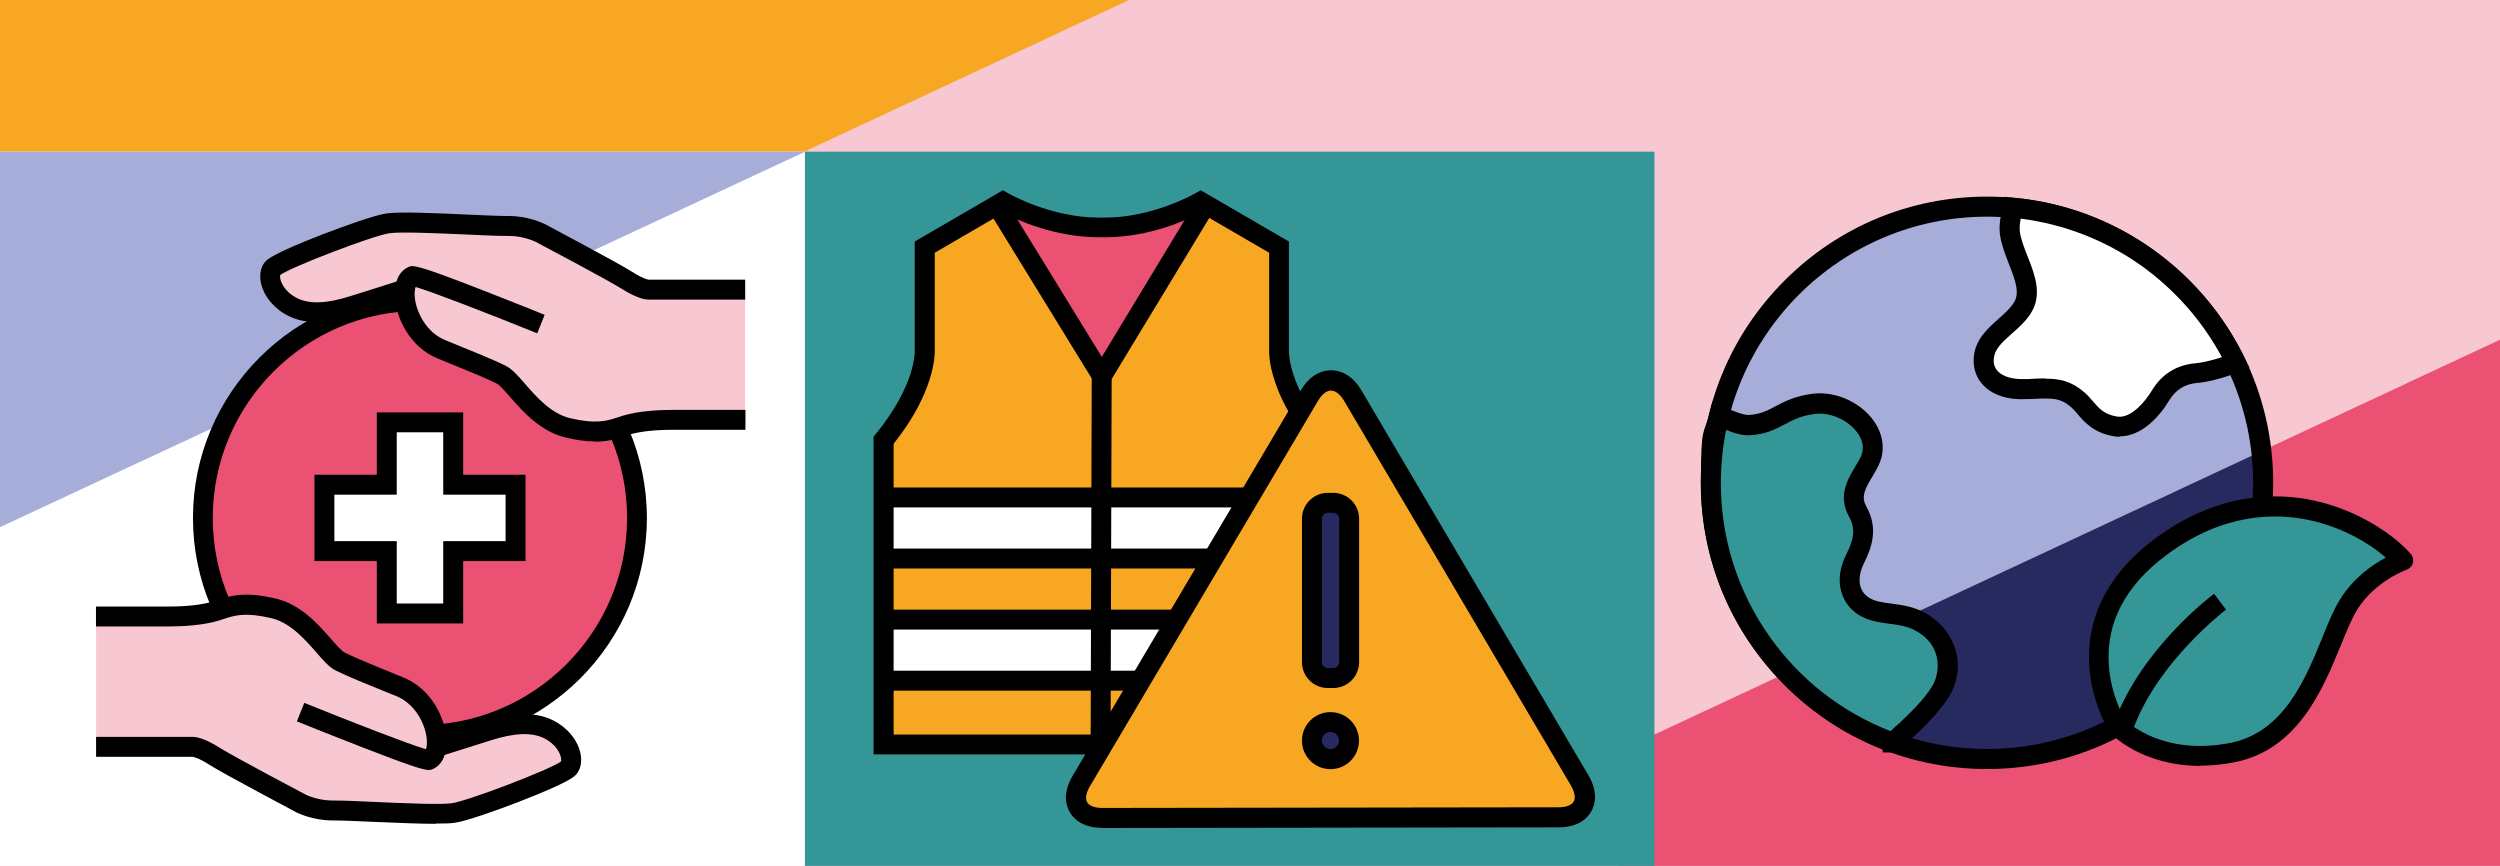<?xml version="1.0" encoding="UTF-8" standalone="no"?>
<!DOCTYPE svg PUBLIC "-//W3C//DTD SVG 1.1//EN" "http://www.w3.org/Graphics/SVG/1.1/DTD/svg11.dtd">
<svg width="100%" height="100%" viewBox="0 0 1920 665" version="1.1" xmlns="http://www.w3.org/2000/svg" xmlns:xlink="http://www.w3.org/1999/xlink" xml:space="preserve" xmlns:serif="http://www.serif.com/" style="fill-rule:evenodd;clip-rule:evenodd;stroke-linejoin:round;stroke-miterlimit:2;">
    <rect x="0" y="0" width="1920" height="665" fill="#808080" stroke="none"/>
    <rect id="ArtBoard1" x="0" y="0" width="1920" height="665" style="fill:none;"/>
    <clipPath id="_clip1">
        <rect id="ArtBoard11" serif:id="ArtBoard1" x="0" y="0" width="1920" height="665"/>
    </clipPath>
    <g clip-path="url(#_clip1)">
        <g id="Ebene_11">
            <g id="Ebene_1-2">
                <g>
                    <g>
                        <rect x="-101.7" y="-195.5" width="2125.8" height="1189.8" style="fill:rgb(248,200,210);"/>
                        <g transform="matrix(0.906,-0.423,0.423,0.906,-105.8,844)">
                            <rect x="1299" y="328.7" width="1103.4" height="663.7" style="fill:rgb(234,81,114);"/>
                        </g>
                        <g transform="matrix(0.906,-0.423,0.423,0.906,71.4,164.4)">
                            <rect x="-353.8" y="-345.5" width="1520.8" height="533.2" style="fill:rgb(247,167,34);"/>
                        </g>
                        <rect x="618.1" y="116.5" width="652.5" height="548.5" style="fill:rgb(53,150,152);"/>
                        <rect x="-34.4" y="116.5" width="652.5" height="548.5" style="fill:white;"/>
                        <path d="M-34.4,116.5L-34.4,420.9L618.1,116.6L618.1,116.5L-34.4,116.5Z" style="fill:rgb(165,173,216);fill-rule:nonzero;"/>
                        <rect x="-34.4" y="665" width="2048.8" height="283.4" style="fill:rgb(39,42,95);"/>
                        <path d="M901.7,665L1509.6,948.4L1955.2,948.4L2014.4,821.5L2014.4,665.7L2012.8,665L901.7,665Z" style="fill-rule:nonzero;"/>
                        <g>
                            <path d="M843.7,174.6C803.9,174.6 770.3,154.8 770.3,154.8L710.1,189.8L710.1,270.1C710.1,270.1 711.1,298.5 678.5,338.2L678.5,571.8L1013.9,571.8L1013.9,338.2C981.3,298.6 982.3,270.1 982.3,270.1L982.3,189.9L922.1,154.9C922.1,154.9 888.4,174.7 848.7,174.7L843.7,174.7L843.7,174.6Z" style="fill:rgb(247,167,34);fill-rule:nonzero;"/>
                        </g>
                        <rect x="679.5" y="380.5" width="286.5" height="47.9" style="fill:white;"/>
                        <g>
                            <path d="M767.1,161.3L848.7,285.7L924.2,159.3C924.2,159.3 893.6,175.6 848.7,173.6C803.8,171.6 767.1,161.4 767.1,161.4" style="fill:rgb(234,81,114);fill-rule:nonzero;"/>
                        </g>
                        <rect x="679.5" y="475.4" width="286.5" height="47.9" style="fill:white;"/>
                        <path d="M846.3,303.4L760.2,163.3L773.2,155.3L846.2,274.1L918.1,155.3L931.2,163.3L846.3,303.4Z" style="fill-rule:nonzero;"/>
                        <g transform="matrix(0.003,-1,1,0.003,414.7,1273.1)">
                            <rect x="707.6" y="420.8" width="277.3" height="15.3"/>
                        </g>
                        <rect x="677.5" y="374.4" width="335.4" height="15.3"/>
                        <rect x="677.5" y="421.3" width="335.4" height="15.3"/>
                        <rect x="677.5" y="468.2" width="335.4" height="15.3"/>
                        <rect x="677.5" y="515.1" width="335.4" height="15.3"/>
                        <g>
                            <g>
                                <path d="M1021.6,579.4L670.9,579.4L670.9,335.4L672.6,333.3C688.3,314.2 695.6,298.1 699,287.9C702.6,276.9 702.5,270.4 702.5,270.3L702.5,185.5L770.3,146.1L774.2,148.4C774.5,148.6 806.6,167.1 843.7,167.1L848.7,167.1C885.8,167.1 917.9,148.5 918.2,148.4L922,146.1L925.9,148.3L989.9,185.5L989.9,270.4C989.9,270.6 989.7,296.9 1019.8,333.3L1021.5,335.4L1021.5,579.4L1021.6,579.4ZM686.2,564.1L1006.3,564.1L1006.3,340.8C975,301.7 974.6,272.8 974.7,269.9L974.7,194.1L922.1,163.5C911.7,168.9 882.6,182.2 848.8,182.2L843.8,182.2C810.1,182.2 780.9,168.9 770.5,163.5L717.9,194.1L717.9,269.9C717.9,272.8 717.6,301.7 686.3,340.8L686.3,564.1L686.2,564.1Z" style="fill-rule:nonzero;"/>
                                <path d="M1039.1,303.9C1029.9,288.2 1014.9,288.2 1005.6,303.9L830.5,599.8C821.2,615.5 828.5,628.1 846.7,628.1L1197.1,627.6C1215.3,627.6 1222.6,614.8 1213.3,599.2L1039.1,303.9Z" style="fill:rgb(247,167,34);fill-rule:nonzero;"/>
                                <path d="M846.6,635.8C830.9,635.8 824.1,628.2 821.5,623.6C818.9,619 815.7,609.4 823.8,595.8L998.9,299.9C1004.8,289.9 1013.1,284.4 1022.3,284.4C1031.5,284.4 1039.8,289.9 1045.7,300L1052.6,311.7L1219.9,595.4C1227.9,609 1224.7,618.7 1222.1,623.2C1219.5,627.8 1212.8,635.4 1197,635.4L846.6,635.9L846.6,635.8ZM1022.3,299.9C1018.9,299.9 1015.2,302.8 1012.2,307.9L837.1,603.8C834.1,608.8 833.3,613.3 834.9,616.1C836.5,618.9 840.7,620.5 846.5,620.5L1196.9,620C1202.7,620 1207,618.4 1208.6,615.6C1210.2,612.8 1209.4,608.3 1206.5,603.3L1032,307.4C1029.1,302.7 1025.6,300 1022.3,300L1022.3,299.9Z" style="fill-rule:nonzero;"/>
                                <path d="M1036.1,398.3C1036.1,391.567 1030.63,386.1 1023.9,386.1L1019.8,386.1C1013.07,386.1 1007.6,391.567 1007.6,398.3L1007.6,508.5C1007.6,515.233 1013.07,520.7 1019.8,520.7L1023.9,520.7C1030.63,520.7 1036.1,515.233 1036.1,508.5L1036.1,398.3Z" style="fill:rgb(39,42,95);"/>
                                <path d="M1023.9,528.4L1019.8,528.4C1008.8,528.4 999.9,519.5 999.9,508.5L999.9,398.4C999.9,387.4 1008.8,378.5 1019.8,378.5L1023.9,378.5C1034.9,378.5 1043.8,387.4 1043.8,398.4L1043.8,508.5C1043.8,519.5 1034.9,528.4 1023.9,528.4ZM1019.8,393.8C1017.3,393.8 1015.2,395.9 1015.2,398.4L1015.2,508.5C1015.2,511 1017.3,513.1 1019.8,513.1L1023.9,513.1C1026.4,513.1 1028.5,511 1028.5,508.5L1028.5,398.4C1028.5,395.9 1026.4,393.8 1023.9,393.8L1019.8,393.8Z" style="fill-rule:nonzero;"/>
                                <path d="M1021.8,583C1029.7,583 1036.1,576.6 1036.1,568.7C1036.1,560.8 1029.7,554.4 1021.8,554.4C1013.9,554.4 1007.5,560.8 1007.5,568.7C1007.5,576.6 1013.9,583 1021.8,583" style="fill:rgb(39,42,95);fill-rule:nonzero;"/>
                                <path d="M1021.8,590.7C1009.7,590.7 999.9,580.9 999.9,568.8C999.9,556.7 1009.7,546.9 1021.8,546.9C1033.9,546.9 1043.7,556.7 1043.7,568.8C1043.7,580.9 1033.9,590.7 1021.8,590.7ZM1021.8,562.1C1018.1,562.1 1015.2,565.1 1015.2,568.7C1015.2,572.3 1018.2,575.3 1021.8,575.3C1025.4,575.3 1028.4,572.3 1028.4,568.7C1028.4,565.1 1025.4,562.1 1021.8,562.1Z" style="fill-rule:nonzero;"/>
                                <path d="M322.5,564.5C414.6,564.5 489.2,489.9 489.2,397.8C489.2,305.7 414.6,231.1 322.5,231.1C230.4,231.1 155.8,305.7 155.8,397.8C155.8,489.9 230.4,564.5 322.5,564.5" style="fill:rgb(234,81,114);fill-rule:nonzero;"/>
                                <path d="M322.5,572.1C226.4,572.1 148.2,493.9 148.2,397.8C148.2,301.7 226.4,223.5 322.5,223.5C418.6,223.5 496.8,301.7 496.8,397.8C496.8,493.9 418.6,572.1 322.5,572.1ZM322.5,238.7C234.8,238.7 163.4,310.1 163.4,397.8C163.4,485.5 234.8,556.9 322.5,556.9C410.2,556.9 481.6,485.5 481.6,397.8C481.6,310.1 410.2,238.7 322.5,238.7Z" style="fill-rule:nonzero;"/>
                                <path d="M572.3,321.3L572.3,224.4C572.3,224.4 511.1,224.4 496.8,221.3C482.5,218.2 415.2,177.5 402,175.4C388.8,173.4 308.2,171.3 295,173.4C281.8,175.4 209.4,207 209.4,211.1C209.4,215.2 208.2,227.2 223.7,234.5C243.1,243.7 270.6,232.5 270.6,232.5L307.3,222.3C307.3,222.3 315.5,257 345,271.2C374.6,285.5 387.8,287.5 396,296.7C404.2,305.9 423.5,329.3 447,330.3C470.5,331.3 479.6,323.2 498,322.1C516.4,321 567.3,320.1 567.3,320.1L572.4,321.1L572.3,321.3Z" style="fill:rgb(248,200,210);fill-rule:nonzero;"/>
                                <path d="M243.5,247.4C235.1,247.4 227.8,245.8 221.3,242.5C210.5,237.1 202.5,227.4 200.4,217.2C199.1,210.9 200.2,205.2 203.5,201.2C204.9,199.6 208.5,195.2 247.5,180.1C264.8,173.4 288.2,165.1 297,163.9C306.8,162.5 333.2,163.6 358.7,164.8C371.7,165.4 384,165.9 390.9,165.9C405.8,165.9 417.3,171.6 417.8,171.8L417.9,171.8C420.2,173.1 474.4,201.7 485.7,208.9C493.5,213.9 497.5,214.7 498.2,214.8L572.3,214.8L572.3,230.1L497.9,230.1C496.2,230.1 489.6,229.5 477.5,221.8C466.9,215.1 413.6,186.9 410.9,185.5C410.2,185.2 401.6,181.2 390.9,181.2C380.2,181.2 371.8,180.7 358.1,180.1C335.6,179.1 307.7,177.9 299.2,179.1C286.5,180.9 223.6,205 215.2,211.2C215.1,211.6 214.9,213.1 215.6,215.4C216.2,217.4 219,224.4 228,228.9C237.6,233.7 250.7,233.3 269.2,227.4C288.6,221.3 311,214.2 311,214.2L315.6,228.8C315.6,228.8 293.2,235.9 273.8,242.1C262.3,245.7 252.2,247.6 243.4,247.6L243.5,247.4ZM498.1,214.8L497.9,214.8L498.1,214.8Z" style="fill-rule:nonzero;"/>
                                <path d="M456.9,339C450.7,339 443.3,338.2 434,335.9C415,331.3 401.6,316.1 391.8,304.9C388,300.5 383.6,295.6 381.4,294.5C373.2,290.4 357,283.8 343.9,278.5C341.1,277.4 338.5,276.3 336.1,275.3C315.4,266.9 303.9,244.7 303.2,227.2C302.8,216.6 306.4,208.6 313.2,205.3C317,203.4 318.6,202.6 370.2,222.7C394.2,232 418.1,241.7 418.3,241.8L412.6,256C374.1,240.4 331.3,223.9 319.2,220.4C318.6,221.9 318.2,224.7 318.6,228.8C319.9,240.3 327.7,255.4 341.9,261.2C344.3,262.2 346.9,263.2 349.7,264.4C363,269.8 379.6,276.5 388.3,280.9C393.2,283.3 397.7,288.4 403.3,294.9C412.2,305.1 423.4,317.7 437.6,321.1C457.8,325.9 465.9,323.3 474.5,320.5C475.8,320.1 477.2,319.6 478.5,319.2C490.6,315.6 505.8,314.8 516.4,314.8L572.5,314.8L572.5,330.1L516.4,330.1C502.7,330.1 491.1,331.4 482.9,333.9C481.7,334.3 480.5,334.7 479.3,335.1C473.6,337 467,339.2 457,339.2L456.9,339Z" style="fill-rule:nonzero;"/>
                                <path d="M73.8,474.6L73.8,571.5C73.8,571.5 135,571.5 149.3,574.6C163.6,577.7 230.9,618.4 244.1,620.5C257.3,622.6 337.9,624.6 351.2,622.5C364.4,620.5 436.8,588.8 436.8,584.8C436.8,580.8 438,568.7 422.5,561.3C403.1,552.1 375.6,563.3 375.6,563.3L338.9,573.5C338.9,573.5 330.7,538.8 301.2,524.6C271.6,510.3 258.4,508.3 250.2,499.1C242,489.9 222.7,466.5 199.2,465.5C175.7,464.5 166.6,472.6 148.2,473.7C129.8,474.7 78.9,475.7 78.9,475.7L73.8,474.7L73.8,474.6Z" style="fill:rgb(248,200,210);fill-rule:nonzero;"/>
                                <path d="M334.6,632.7C322,632.7 304.5,631.9 287.4,631.2C274.4,630.6 262.1,630.1 255.2,630.1C240.3,630.1 228.8,624.4 228.3,624.2L228.2,624.2C225.9,622.9 171.7,594.3 160.4,587.1C152.6,582.1 148.6,581.3 147.9,581.2L73.8,581.2L73.8,565.9L148.2,565.9C149.9,565.9 156.5,566.5 168.6,574.2C179.2,580.9 232.5,609.1 235.2,610.5C235.9,610.8 244.5,614.8 255.2,614.8C265.9,614.8 274.3,615.3 288,615.9C310.5,616.9 338.4,618.1 346.9,616.9C359.6,615.1 422.5,591 430.9,584.8C431,584.4 431.2,582.9 430.5,580.6C429.9,578.6 427.1,571.6 418.1,567.1C408.5,562.3 395.4,562.7 376.9,568.6C357.5,574.7 335.1,581.8 335.1,581.8L330.5,567.2C330.5,567.2 352.9,560.1 372.3,553.9C394.8,546.8 411.5,546.6 424.9,553.3C435.7,558.7 443.7,568.4 445.8,578.6C447.1,584.9 446,590.6 442.7,594.6C441.3,596.2 437.7,600.6 398.7,615.7C381.4,622.4 358,630.7 349.2,631.9C346,632.4 340.9,632.5 334.7,632.5L334.6,632.7ZM148,581.1L148.2,581.1L148,581.1Z" style="fill-rule:nonzero;"/>
                                <path d="M329.7,591.4C325.1,591.4 314.4,588 276.1,573.1C252.1,563.8 228.2,554.1 228,554L233.7,539.8C272.2,555.4 315,571.9 327.1,575.4C327.7,573.9 328.1,571.1 327.7,567C326.4,555.5 318.6,540.4 304.4,534.6C302,533.6 299.4,532.6 296.6,531.5C283.3,526.1 266.7,519.4 257.9,515C253,512.6 248.5,507.5 242.9,501C234,490.8 222.8,478.2 208.6,474.8C188.4,470 180.3,472.6 171.7,475.4C170.4,475.8 169,476.3 167.7,476.7C155.6,480.3 140.4,481.1 129.8,481.1L73.7,481.1L73.7,465.8L129.8,465.8C143.5,465.8 155.1,464.5 163.3,462C164.5,461.6 165.7,461.2 166.9,460.8C176.2,457.7 187.7,453.9 212.1,459.8C231.1,464.3 244.5,479.6 254.3,490.8C258.1,495.2 262.5,500.1 264.7,501.2C272.9,505.3 289.2,511.9 302.2,517.2C305,518.3 307.6,519.4 310,520.4C330.7,528.8 342.2,551 342.9,568.5C343.3,579.1 339.7,587.1 332.9,590.4C331.9,590.9 331.1,591.3 329.5,591.3L329.7,591.4Z" style="fill-rule:nonzero;"/>
                            </g>
                        </g>
                        <path d="M396,372.3L348,372.3L348,324.4L297,324.4L297,372.3L249.1,372.3L249.1,423.3L297,423.3L297,471.2L348,471.2L348,423.3L396,423.3L396,372.3Z" style="fill:white;fill-rule:nonzero;"/>
                        <path d="M355.7,478.8L289.4,478.8L289.4,430.9L241.5,430.9L241.5,364.6L289.4,364.6L289.4,316.7L355.7,316.7L355.7,364.6L403.6,364.6L403.6,430.9L355.7,430.9L355.7,478.8ZM304.7,463.5L340.4,463.5L340.4,415.6L388.3,415.6L388.3,379.9L340.4,379.9L340.4,332L304.7,332L304.7,379.9L256.8,379.9L256.8,415.6L304.7,415.6L304.7,463.5Z" style="fill-rule:nonzero;"/>
                        <g>
                            <path d="M1526,582.9C1643.1,582.9 1738.1,487.9 1738.1,370.8C1738.1,253.7 1643.2,158.7 1526,158.7C1408.8,158.7 1313.9,253.6 1313.9,370.8C1313.9,488 1408.8,582.9 1526,582.9" style="fill:rgb(165,173,216);fill-rule:nonzero;"/>
                        </g>
                        <g>
                            <clipPath id="_clip2">
                                <path d="M1313.9,370.8C1313.9,487.9 1408.8,582.9 1526,582.9C1643.2,582.9 1738.1,487.9 1738.1,370.8C1738.1,253.7 1643.2,158.7 1526,158.7C1408.8,158.7 1313.9,253.7 1313.9,370.8Z"/>
                            </clipPath>
                            <g clip-path="url(#_clip2)">
                                <g transform="matrix(0.906,-0.423,0.423,0.906,-76.2,749.3)">
                                    <rect x="1363.8" y="402.1" width="576.3" height="288.7" style="fill:rgb(39,42,95);"/>
                                </g>
                            </g>
                        </g>
                        <g>
                            <g>
                                <path d="M1526,590.6C1467.3,590.6 1412.1,567.7 1370.6,526.2C1329.1,484.7 1306.2,429.5 1306.2,370.8C1306.2,312.1 1329.1,256.9 1370.6,215.4C1412.1,173.9 1467.3,151 1526,151C1584.7,151 1639.9,173.9 1681.4,215.4C1722.9,256.9 1745.8,312.1 1745.8,370.8C1745.8,429.5 1722.9,484.7 1681.4,526.2C1639.9,567.7 1584.7,590.6 1526,590.6ZM1526,166.4C1413.3,166.4 1321.6,258.1 1321.6,370.8C1321.6,483.5 1413.3,575.2 1526,575.2C1638.7,575.2 1730.4,483.5 1730.4,370.8C1730.4,258.1 1638.7,166.4 1526,166.4Z" style="fill-rule:nonzero;"/>
                                <path d="M1545.4,159.7C1543.4,170.1 1543.2,180.2 1545.9,188.9C1551,205.2 1562.2,222.5 1553,236.8C1543.8,251.1 1524.7,258 1523.4,275.5C1522.4,289.8 1534.6,300 1556,299C1575.3,298.1 1584.2,297.2 1595.8,307.2C1602.9,313.3 1607,324.5 1624.4,327.6C1639.6,330.3 1653,314.4 1659.1,304.1C1665.2,293.8 1674.4,287.8 1686.6,286.8C1693.3,286.2 1704.9,283.5 1717,278.7C1685.4,213.3 1621.1,166.6 1545.3,159.8" style="fill:white;fill-rule:nonzero;"/>
                                <path d="M1627.8,335.4C1626.2,335.4 1624.7,335.3 1623.1,335C1607.7,332.3 1600.6,323.9 1595.4,317.8C1593.7,315.8 1592.3,314.2 1590.9,312.9C1582.1,305.3 1576.2,305.6 1558.8,306.5L1556.5,306.5C1542.4,307.3 1530.7,303.6 1523.4,296.1C1517.9,290.5 1515.3,283 1515.8,274.9C1516.8,260.9 1526.3,252.5 1534.7,245C1539.3,240.9 1543.7,237.1 1546.6,232.5C1551.2,225.3 1548.3,216.5 1542.9,202.8C1541.4,198.9 1539.8,195 1538.6,191C1535.7,181.6 1534.6,176.2 1536.9,164.3L1539,151.2L1546.1,151.8C1584.2,155.2 1620.9,168.7 1652.2,190.7C1682.9,212.2 1707.7,241.4 1724,275.1L1727.6,282.5L1720,285.5C1706.2,291 1694.1,293.6 1687.4,294.1C1677.9,294.9 1670.8,299.4 1665.8,307.7C1663.3,311.9 1657.9,319.9 1650.2,326.2C1643,332.1 1635.4,335.1 1628,335.1L1627.8,335.4ZM1570.4,290.8C1581.9,290.8 1590.7,292.6 1600.8,301.3C1603.2,303.3 1605.1,305.7 1607.1,307.9C1611.8,313.4 1615.8,318.2 1625.8,319.9C1636.4,321.8 1647.6,308.3 1652.6,300C1660.1,287.4 1671.7,280.2 1686.1,279C1690.5,278.6 1698,277.1 1706.4,274.3C1691.3,246.2 1669.7,221.8 1643.5,203.3C1616.3,184.2 1584.8,172.1 1551.9,167.9C1550.4,176.3 1551.1,179.1 1553.3,186.4C1554.4,189.9 1555.8,193.4 1557.3,197.2C1562.7,210.9 1568.8,226.4 1559.6,240.7C1555.6,247 1550.2,251.7 1545,256.3C1536.8,263.6 1531.7,268.4 1531.2,275.8C1530.9,279.5 1532,282.7 1534.4,285.2C1538.6,289.5 1546.1,291.5 1555.8,291.1L1558.1,291.1C1562.6,290.8 1566.7,290.6 1570.5,290.6L1570.4,290.8Z" style="fill-rule:nonzero;"/>
                                <path d="M1453.5,570.2C1469.2,556.6 1485.8,540.5 1491.8,528.4C1503,506 1489.8,485.6 1474.5,477.4C1459.2,469.2 1442.9,473.3 1430.7,465.2C1418.5,457 1418.5,441.7 1424.6,429.5C1430.7,417.3 1434,405.9 1426.6,392.8C1417.4,376.5 1432.6,363.6 1436.8,352C1445,329.6 1417.4,307.1 1393,310.2C1368.7,313.2 1364.4,325.5 1343,326.5C1337.5,326.8 1328.9,323.5 1320.3,319.3C1316.2,335.8 1314,353.1 1314,370.9C1314,462.6 1372.2,540.6 1453.6,570.2" style="fill:rgb(53,150,152);fill-rule:nonzero;"/>
                                <path d="M1453.5,577.9L1445.9,577.9L1445.9,575.5C1406.1,559.9 1372,533.3 1347,498.2C1320.4,460.9 1306.3,416.8 1306.3,370.8C1306.3,324.8 1308.5,334.8 1312.9,317.3L1315.2,308.1L1323.7,312.2C1336.5,318.4 1341.5,318.7 1342.7,318.7C1351.8,318.3 1357.1,315.5 1363.6,312C1370.7,308.3 1378.6,304.1 1392,302.4C1408.6,300.3 1426.9,307.9 1437.6,321.3C1445.6,331.4 1448,343.5 1444,354.4C1442.6,358.3 1440.3,362.1 1438.1,365.8C1432.4,375.2 1429.1,381.4 1433.3,388.9C1442.6,405.5 1437.9,419.8 1431.4,432.8C1427.3,440.9 1425.8,452.6 1434.9,458.7C1439.6,461.9 1445.7,462.7 1452.8,463.6C1460.6,464.6 1469.3,465.8 1478.1,470.5C1497.7,480.9 1511.5,505.9 1498.7,531.6C1493.2,542.6 1479.7,557.5 1458.5,575.8L1454.6,571.3L1453.5,577.7L1453.5,577.9ZM1325.7,330.1C1323,343.5 1321.6,357.2 1321.6,370.9C1321.6,413.7 1334.7,454.7 1359.4,489.4C1382.7,522.2 1414.7,547 1451.9,561.5C1473.8,542.2 1482,531 1485,525C1490.3,514.4 1490.9,494.8 1470.9,484.2C1464.6,480.8 1457.9,479.9 1450.8,479C1442.6,477.9 1434.1,476.7 1426.5,471.6C1414.8,463.8 1407.5,446.7 1417.8,426.1C1423.4,414.9 1425.6,406.5 1420,396.6C1411.2,380.9 1419.2,367.7 1425,358.1C1426.9,354.9 1428.7,352 1429.6,349.5C1432.4,341.9 1429,335.4 1425.6,331.2C1418.2,322 1405.2,316.5 1393.9,317.9C1383.3,319.2 1377.2,322.4 1370.7,325.9C1363.4,329.7 1355.9,333.7 1343.4,334.3C1338.9,334.5 1333.1,333.2 1325.7,330.2L1325.7,330.1Z" style="fill-rule:nonzero;"/>
                                <path d="M1626.4,557.9C1626.4,557.9 1577.5,481.4 1659,420.3C1742.8,357.4 1822.1,404 1845.6,430.5C1845.6,430.5 1819.1,439.7 1803.8,464.1C1786,492.6 1774.2,567.1 1713.1,578.3C1655.8,588.8 1626.4,557.9 1626.4,557.9" style="fill:rgb(53,150,152);fill-rule:nonzero;"/>
                                <path d="M1689.8,588.2C1645.3,588.2 1622.1,564.4 1621,563.2C1620.7,562.8 1620.4,562.5 1620.1,562C1619.6,561.2 1606.8,540.9 1604.6,512.6C1602.6,486.3 1609.6,447.8 1654.5,414.1C1702.4,378.2 1747.4,378.1 1776.6,384.3C1811.6,391.8 1838.8,411.1 1851.4,425.3C1853.1,427.2 1853.7,429.8 1853.1,432.3C1852.5,434.8 1850.6,436.7 1848.2,437.6C1848,437.6 1824,446.3 1810.4,468.1C1806.3,474.6 1802.5,484.1 1798,495C1783.9,529.4 1764.7,576.6 1714.6,585.7C1705.7,587.3 1697.5,588 1689.9,588L1689.8,588.2ZM1632.5,553.2C1636.5,557 1662.8,579.8 1711.7,570.8C1753.6,563.1 1770.3,522.2 1783.7,489.3C1788.4,477.7 1792.5,467.7 1797.3,460.1C1807.6,443.6 1822.4,433.5 1832.3,428.2C1819.5,417.1 1798.8,404.8 1773.3,399.4C1747.1,393.8 1706.9,394 1663.5,426.5C1632.1,450 1617.3,478.5 1619.6,511C1621.1,533 1630.3,549.8 1632.4,553.3L1632.5,553.2Z" style="fill-rule:nonzero;"/>
                                <path d="M1705,462.1C1705,462.1 1652,501.9 1631.6,555.9" style="fill:rgb(234,81,114);fill-rule:nonzero;"/>
                                <path d="M1638.7,558.6L1624.4,553.2C1645.3,497.7 1698.1,457.7 1700.4,456L1709.6,468.2L1705,462.1L1709.6,468.2C1709.1,468.6 1658.1,507.3 1638.8,558.6L1638.7,558.6Z" style="fill-rule:nonzero;"/>
                            </g>
                        </g>
                    </g>
                </g>
            </g>
        </g>
    </g>
</svg>
